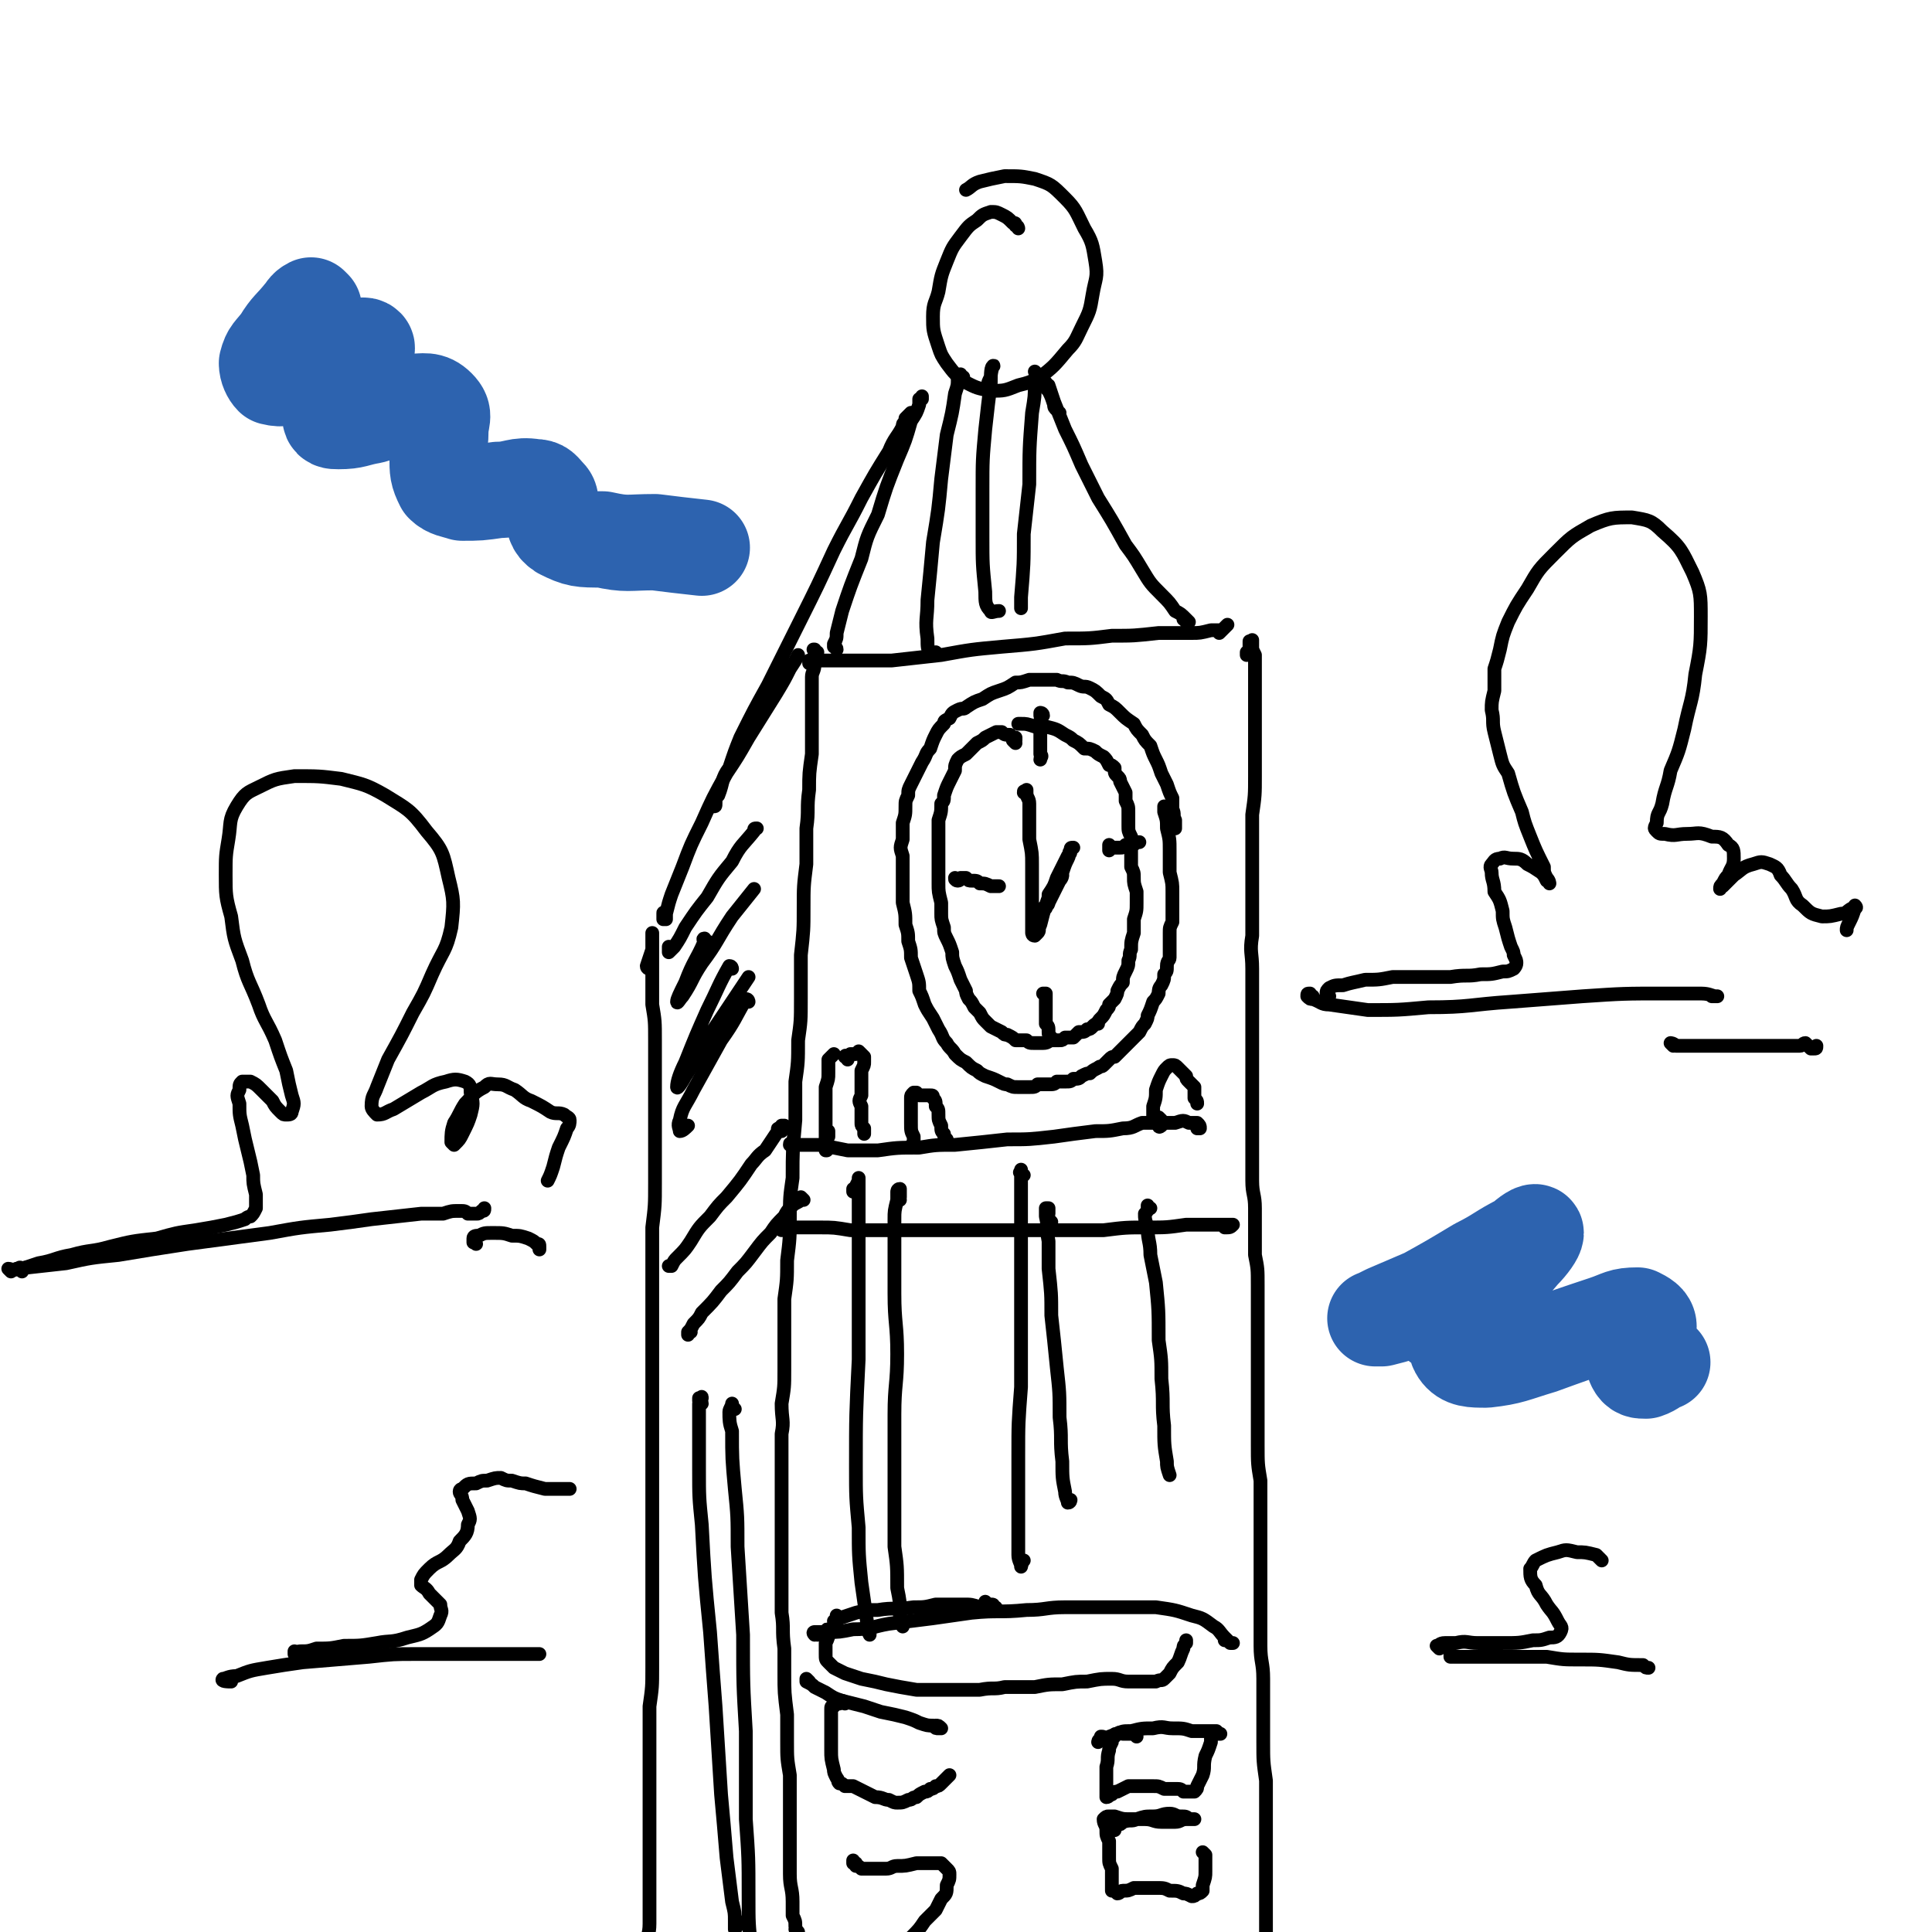 <svg viewBox='0 0 702 702' version='1.1' xmlns='http://www.w3.org/2000/svg' xmlns:xlink='http://www.w3.org/1999/xlink'><g fill='none' stroke='#000000' stroke-width='5' stroke-linecap='round' stroke-linejoin='round'><path d='M236,352c0,0 -1,0 -1,-1 1,-3 1,-3 2,-6 0,-2 0,-2 0,-5 0,0 0,0 0,-1 0,0 0,0 0,0 0,1 0,1 0,1 0,3 0,3 0,5 0,5 0,5 0,9 0,5 0,5 0,11 1,6 1,6 1,13 0,7 0,7 0,15 0,7 0,7 0,14 0,12 0,12 0,23 0,8 0,8 -1,16 0,9 0,9 0,17 0,8 0,8 0,16 0,7 0,7 0,14 0,8 0,8 0,16 0,7 0,7 0,14 0,8 0,8 0,16 0,8 0,8 0,15 0,7 0,7 0,14 0,6 0,6 0,13 0,6 0,6 0,12 0,7 0,7 0,13 0,7 0,7 -1,14 0,5 0,5 0,10 0,6 0,6 0,11 0,6 0,6 0,11 0,6 0,6 0,12 0,5 0,5 0,11 0,6 0,6 0,12 0,6 0,6 0,12 0,4 -1,4 -1,9 0,5 0,5 0,10 0,2 0,2 0,4 0,1 0,1 0,3 0,0 0,0 0,0 -1,-2 -1,-2 -1,-5 '/><path d='M242,333c-1,-1 -1,-2 -1,-1 0,0 0,0 0,1 0,0 0,0 0,1 1,0 1,0 1,0 0,0 0,0 0,0 0,0 0,0 0,0 0,-1 0,-1 0,-2 1,-4 1,-4 2,-7 2,-5 2,-5 4,-10 3,-8 3,-8 7,-16 4,-9 4,-9 9,-18 4,-6 4,-6 8,-13 5,-8 5,-8 10,-16 3,-5 3,-5 5,-9 2,-3 2,-3 3,-5 '/><path d='M295,241c0,0 -1,-1 -1,-1 0,0 0,0 0,0 0,1 0,1 0,1 0,0 0,0 0,0 1,0 0,0 1,0 0,-1 0,-1 0,-1 1,0 1,0 2,0 1,0 1,0 2,0 2,0 2,0 5,0 4,0 4,0 7,0 7,0 7,0 13,0 9,-1 9,-1 18,-2 11,-2 11,-2 22,-3 12,-1 12,-1 23,-3 9,0 9,0 17,-1 8,0 8,0 17,-1 6,0 6,0 12,0 3,0 3,0 7,-1 1,0 1,0 3,0 0,0 0,0 0,1 0,0 0,0 0,0 0,0 0,0 1,-1 0,0 0,0 0,0 1,-1 1,-1 2,-2 '/><path d='M454,238c0,0 -1,0 -1,-1 0,0 0,1 0,1 1,-1 1,-1 1,-2 0,-1 0,-1 0,-2 0,-1 0,-1 0,-1 1,0 1,0 1,0 0,0 0,-1 0,0 0,0 0,0 0,0 0,1 0,1 0,2 0,1 0,1 1,3 0,2 0,2 0,4 0,5 0,5 0,9 0,3 0,3 0,6 0,6 0,6 0,11 0,7 0,7 0,14 0,7 0,7 -1,14 0,7 0,7 0,15 0,7 0,7 0,14 0,8 0,8 0,15 -1,6 0,6 0,12 0,8 0,8 0,15 0,8 0,8 0,15 0,8 0,8 0,16 0,8 0,8 0,15 0,8 0,8 0,16 0,5 1,5 1,10 0,8 0,8 0,17 1,5 1,5 1,11 0,7 0,7 0,13 0,8 0,8 0,16 0,6 0,6 0,13 0,8 0,8 0,16 0,7 0,7 1,13 0,6 0,6 0,12 0,6 0,6 0,12 0,6 0,6 0,13 0,6 0,6 0,12 0,5 0,5 0,11 0,6 1,6 1,12 0,7 0,7 0,13 0,5 0,5 0,10 0,7 0,7 1,14 0,5 0,5 0,9 0,6 0,6 0,12 0,5 0,5 0,11 0,5 0,5 0,11 0,4 0,4 0,9 0,6 0,6 0,13 0,3 0,3 0,6 0,2 1,3 1,5 0,0 0,0 -1,0 '/><path d='M297,237c-1,0 -1,-1 -1,-1 -1,0 0,0 0,0 0,0 0,0 0,0 0,0 0,0 0,0 0,1 0,1 0,2 0,2 0,2 0,3 0,3 -1,3 -1,5 0,4 0,4 0,8 0,4 0,4 0,9 0,6 0,6 0,11 -1,7 -1,7 -1,13 -1,7 0,7 -1,14 0,7 0,7 0,13 -1,8 -1,8 -1,16 0,8 0,8 -1,17 0,8 0,8 0,16 0,8 0,8 -1,15 0,8 0,8 -1,15 0,7 0,7 0,14 -1,11 -1,11 -1,21 -1,7 -1,7 -1,14 0,8 0,8 -1,16 0,7 0,7 -1,14 0,7 0,7 0,13 0,7 0,7 0,13 0,6 0,6 -1,12 0,6 1,6 0,11 0,7 0,7 0,14 0,7 0,7 0,14 0,7 0,7 0,13 0,7 0,7 0,13 0,5 0,5 0,11 1,6 0,6 1,13 0,4 0,4 0,9 0,7 0,7 1,15 0,5 0,5 0,10 0,6 0,6 1,12 0,6 0,6 0,13 0,6 0,6 0,12 0,6 0,6 0,11 0,5 1,5 1,10 0,3 0,3 0,5 1,2 1,2 1,4 0,1 1,2 1,2 0,0 -1,-1 -1,-1 '/><path d='M427,301c0,0 -1,0 -1,-1 0,0 0,1 0,1 0,0 1,0 1,0 0,0 0,0 0,-1 0,-1 0,-1 0,-2 -1,-2 0,-2 -1,-4 0,-2 0,-2 0,-4 -1,-2 -1,-2 -2,-5 -1,-2 -1,-2 -2,-4 -1,-3 -1,-3 -2,-5 -1,-2 -1,-2 -2,-5 -2,-2 -2,-2 -3,-4 -2,-2 -2,-2 -3,-4 -3,-2 -3,-2 -5,-4 -2,-2 -2,-2 -4,-3 -1,-2 -1,-2 -3,-3 -2,-2 -2,-2 -4,-3 -2,-1 -2,0 -4,-1 -2,-1 -2,-1 -4,-1 -2,-1 -2,0 -4,-1 -2,0 -2,0 -4,0 -1,0 -1,0 -2,0 -2,0 -2,0 -4,0 -3,1 -3,1 -5,1 -3,2 -3,2 -6,3 -3,1 -3,1 -6,3 -3,1 -3,1 -6,3 -1,1 -1,0 -3,1 -2,1 -2,1 -3,3 -2,1 -2,1 -2,2 -2,2 -2,2 -3,4 -1,2 -1,2 -2,5 -2,2 -1,2 -3,5 -1,2 -1,2 -2,4 -1,2 -1,2 -2,4 -1,2 -1,2 -1,4 -1,2 -1,2 -1,4 0,3 0,3 -1,6 0,3 0,3 0,6 -1,3 -1,3 0,6 0,3 0,3 0,6 0,3 0,3 0,6 0,3 0,3 0,5 1,4 1,4 1,8 1,3 1,3 1,6 1,3 1,3 1,6 1,3 1,3 2,6 1,3 1,3 1,6 1,2 1,2 2,5 1,2 1,2 3,5 1,2 1,2 2,4 2,3 1,3 3,5 1,2 2,2 3,4 2,2 2,2 4,3 2,2 2,2 4,3 1,1 1,1 3,2 3,1 3,1 5,2 2,1 2,1 3,1 2,1 2,1 4,1 2,0 2,0 4,0 2,0 2,0 3,-1 2,0 2,0 4,0 2,0 2,0 3,-1 2,0 2,0 3,0 2,0 2,0 3,-1 2,0 2,0 3,-1 2,-1 2,-1 3,-1 1,-1 1,-1 3,-2 1,-1 1,0 2,-1 1,-1 1,-1 2,-2 1,-1 1,-1 2,-1 2,-2 2,-2 3,-3 1,-1 1,-1 2,-2 1,-1 1,-1 2,-2 1,-1 1,-1 2,-2 1,-2 1,-2 2,-3 1,-2 1,-2 1,-3 1,-2 1,-2 2,-5 1,-1 1,-1 2,-3 0,-1 0,-2 1,-3 1,-2 1,-2 1,-4 1,-1 1,-1 1,-3 0,-2 1,-2 1,-3 0,-2 0,-3 0,-5 0,-2 0,-2 0,-4 0,-2 0,-2 1,-4 0,-3 0,-3 0,-6 0,-2 0,-2 0,-5 0,-3 0,-3 -1,-7 0,-4 0,-4 0,-8 0,-4 0,-4 -1,-8 0,-3 0,-3 -1,-6 0,-1 0,-1 0,-2 '/><path d='M369,270c0,0 -1,-1 -1,-1 0,0 0,0 1,0 0,0 0,0 0,0 0,0 0,0 0,-1 -1,0 -1,0 -2,-1 -2,0 -2,0 -3,-1 -1,0 -1,0 -2,0 -2,1 -2,1 -4,2 -1,1 -1,1 -3,2 -1,1 -1,1 -2,2 -1,1 -1,1 -2,2 -2,1 -2,1 -3,2 -1,2 -1,2 -1,4 -1,2 -1,2 -2,4 -1,2 -1,2 -2,5 0,2 0,2 -1,3 0,3 0,3 -1,6 0,2 0,2 0,4 0,2 0,2 0,4 0,2 0,2 0,5 0,2 0,2 0,5 0,2 0,2 0,5 0,3 0,3 1,7 0,2 0,2 0,4 0,2 0,2 1,5 0,2 0,2 1,4 1,2 1,2 2,5 0,2 0,2 1,5 1,2 1,2 2,5 1,2 1,2 2,4 0,1 0,1 1,3 1,1 1,1 2,3 1,1 1,1 2,2 1,2 1,2 2,3 1,1 1,1 2,2 2,1 2,1 4,2 1,1 1,1 2,1 2,1 2,1 3,2 2,0 2,0 4,0 1,1 1,1 3,1 2,0 2,0 3,0 2,0 2,-1 3,-1 2,0 2,0 3,0 1,0 1,0 2,-1 2,0 2,0 3,0 1,-1 1,-1 2,-2 2,0 2,0 3,-1 1,0 1,0 2,-1 1,-1 1,-1 2,-1 0,-1 0,-1 1,-2 1,-1 1,-1 2,-3 1,-1 1,-1 1,-2 1,-1 1,-1 2,-2 1,-2 1,-2 1,-3 1,-2 1,-2 2,-3 0,-2 0,-2 1,-4 1,-2 1,-2 1,-4 1,-2 0,-2 1,-4 0,-3 0,-3 1,-6 0,-3 0,-3 0,-5 1,-3 1,-3 1,-6 0,-2 0,-2 0,-4 -1,-3 -1,-3 -1,-5 0,-2 0,-2 -1,-4 0,-1 0,-1 0,-3 0,-3 0,-3 0,-5 0,-1 0,-1 0,-3 -1,-2 -1,-2 -1,-4 0,-3 0,-3 0,-5 0,-2 0,-2 -1,-4 0,-1 0,-1 0,-3 -1,-2 -1,-2 -2,-4 0,-1 0,-1 -1,-2 -1,-1 -1,-1 -1,-3 -1,-1 -1,-1 -2,-1 -1,-2 -1,-2 -2,-3 -2,-1 -2,-1 -3,-2 -2,-1 -2,-1 -4,-1 -2,-2 -2,-2 -4,-3 -1,-1 -1,-1 -3,-2 -3,-2 -3,-2 -7,-3 -2,-1 -2,0 -4,0 -3,-1 -3,-1 -5,-1 -1,0 -1,0 -1,0 '/><path d='M373,289c0,-1 -1,-1 -1,-1 0,-1 0,0 1,-1 0,0 0,0 0,0 0,0 0,0 0,0 0,1 0,1 0,1 0,2 1,2 1,4 0,2 0,2 0,5 0,4 0,4 0,8 1,5 1,5 1,9 0,6 0,6 0,11 0,5 0,5 0,9 0,2 0,3 0,5 0,0 0,1 1,1 0,0 0,0 1,-1 1,-1 0,-1 1,-3 1,-4 1,-4 2,-7 1,-3 1,-3 3,-7 1,-3 1,-2 3,-5 1,-3 1,-3 2,-5 1,-2 0,-2 1,-3 0,-1 0,-1 1,-1 0,0 0,0 0,0 0,0 -1,0 -1,1 0,1 0,1 -1,2 -1,2 -1,2 -2,4 -1,2 -1,2 -2,4 -1,3 -1,3 -3,6 0,2 0,2 -1,4 0,0 -1,1 -1,1 0,0 1,0 1,0 0,-1 1,-1 1,-2 1,-2 1,-2 2,-4 1,-2 1,-2 2,-4 1,-1 1,-2 1,-2 0,0 0,0 -1,1 -1,2 -1,2 -2,4 -1,2 -1,2 -2,4 '/><path d='M348,320c-1,0 -1,-1 -1,-1 0,0 0,0 0,0 0,1 0,0 1,1 0,0 0,0 0,0 1,0 1,-1 1,-1 1,0 1,0 2,0 1,1 1,1 2,1 2,0 2,0 3,1 2,0 2,0 4,1 1,0 1,0 3,0 '/><path d='M380,362c0,-1 -1,-1 -1,-1 0,0 0,0 0,0 1,0 1,0 1,0 0,0 0,0 0,0 0,1 0,1 0,2 0,2 0,2 0,4 0,2 0,2 0,5 1,1 1,1 1,3 0,1 0,1 1,2 0,1 0,1 0,1 '/><path d='M404,308c0,0 -1,-1 -1,-1 0,0 0,0 0,1 0,0 0,0 0,0 0,0 0,1 0,1 0,0 0,-1 1,-1 0,0 0,0 1,0 1,0 1,0 2,0 1,0 1,0 2,-1 1,0 1,0 2,0 1,0 1,0 2,-1 0,0 0,0 1,0 '/><path d='M379,260c0,-1 -1,-1 -1,-1 0,0 0,0 0,0 0,0 0,0 0,1 1,1 0,1 0,2 0,1 0,1 0,3 0,2 0,2 0,4 0,3 0,3 0,5 1,1 0,1 0,2 '/><path d='M288,417c0,-1 -1,-1 -1,-1 0,-1 0,0 1,0 1,0 2,0 4,0 3,0 3,0 6,0 5,1 5,1 10,2 5,0 5,0 11,0 7,-1 7,-1 15,-1 6,-1 6,-1 13,-1 10,-1 10,-1 19,-2 8,0 8,0 17,-1 7,-1 7,-1 15,-2 5,0 5,0 10,-1 4,0 4,-1 7,-2 3,0 3,0 5,0 4,0 4,0 7,0 3,-1 3,-1 5,0 2,0 2,0 3,0 1,1 1,1 1,2 0,0 -1,0 -1,0 '/><path d='M284,447c0,0 -1,-1 -1,-1 0,0 1,1 2,1 2,0 2,-1 4,-1 5,0 5,0 9,0 5,0 5,0 11,1 6,0 6,0 12,0 8,0 8,0 15,0 7,0 7,0 14,0 10,0 10,0 19,0 8,0 8,0 16,0 8,0 8,0 16,0 8,-1 8,-1 16,-1 7,0 7,0 14,-1 4,0 4,0 8,0 4,0 4,0 7,0 1,0 1,0 2,0 0,0 0,0 0,0 -1,1 -1,1 -3,1 '/><path d='M284,411c-1,0 -2,-1 -1,-1 0,0 1,0 1,-1 1,0 1,0 1,0 0,0 0,0 0,0 -2,2 -2,2 -3,3 -2,3 -2,3 -4,6 -3,2 -3,3 -5,5 -4,6 -4,6 -9,12 -3,3 -3,3 -6,7 -4,4 -4,4 -7,9 -2,3 -2,3 -5,6 -1,1 -1,1 -2,3 0,0 0,0 -1,0 '/><path d='M292,436c0,0 -1,-1 -1,-1 0,0 0,0 0,1 -1,1 -2,1 -3,2 -2,2 -2,2 -3,4 -3,3 -3,3 -5,6 -3,3 -3,3 -6,7 -3,4 -3,4 -6,7 -3,4 -3,4 -6,7 -3,4 -3,4 -7,8 -1,2 -1,2 -3,4 -1,2 -1,2 -2,3 0,0 0,1 0,1 0,0 0,-1 1,-1 '/><path d='M301,412c0,-1 0,-1 -1,-1 0,0 1,0 1,0 0,1 0,1 0,2 -1,1 -1,1 -1,2 0,1 0,1 0,1 0,1 0,1 0,2 1,0 0,0 0,0 0,0 0,0 0,0 0,0 0,0 0,0 0,-3 0,-3 0,-5 0,-4 0,-4 0,-7 0,-5 0,-5 0,-11 1,-3 1,-3 1,-5 0,-2 0,-2 0,-4 0,0 0,0 0,-1 0,0 0,0 0,0 0,0 0,0 0,0 0,0 0,0 0,0 0,0 0,0 0,0 0,0 0,0 0,0 1,-1 1,-1 2,-2 0,0 0,0 0,0 '/><path d='M308,385c0,-1 -1,-1 -1,-1 0,-1 1,0 1,0 1,0 1,-1 1,-1 1,0 1,0 2,0 1,0 1,-1 1,-1 1,1 1,1 1,1 1,1 1,1 1,1 0,1 0,1 0,2 0,1 0,1 -1,3 0,2 0,2 0,4 0,3 0,3 0,5 -1,2 -1,2 0,4 0,3 0,3 0,6 0,1 0,1 1,2 0,1 0,1 0,2 0,0 0,0 0,0 '/><path d='M333,417c-1,-1 -1,-1 -1,-1 -1,-1 0,0 0,0 0,0 0,0 0,-1 0,-1 0,-1 0,-2 -1,-2 -1,-2 -1,-5 0,-2 0,-2 0,-5 0,-2 0,-2 0,-4 0,-1 0,-1 1,-2 0,0 0,0 1,0 0,0 0,1 1,1 0,0 0,0 1,0 1,0 1,0 2,0 0,0 0,0 0,0 1,0 1,0 1,0 1,0 1,0 1,1 1,1 1,1 1,3 1,1 1,1 1,3 0,2 0,2 1,4 0,2 0,2 1,3 0,1 0,1 1,2 '/><path d='M422,407c0,0 -1,-1 -1,-1 0,0 1,1 1,2 0,0 0,0 0,1 0,0 0,0 0,0 0,0 -1,1 -1,0 -1,-1 -1,-1 -2,-3 0,-2 0,-2 0,-4 1,-3 1,-3 1,-6 1,-3 1,-3 2,-5 1,-2 1,-2 2,-3 1,-1 1,-1 2,-1 1,0 1,0 2,1 0,0 0,0 1,1 1,1 1,1 2,2 0,1 0,1 1,2 1,1 1,1 2,2 0,2 0,2 0,4 1,1 1,1 1,2 '/><path d='M311,433c0,0 -1,0 -1,-1 0,0 0,1 0,1 1,-2 1,-2 2,-4 0,-1 0,-1 0,-1 0,1 0,1 0,3 0,3 0,3 0,7 0,7 0,7 0,14 0,10 0,10 0,20 0,11 0,11 0,22 -1,20 -1,20 -1,39 0,11 0,11 1,22 0,10 0,10 1,20 1,7 1,7 2,14 0,2 0,3 1,5 0,0 0,0 0,-1 0,0 0,0 0,0 '/><path d='M327,436c0,0 -1,0 -1,-1 0,0 0,0 1,0 0,-1 0,-2 0,-3 -1,0 -1,1 -1,1 0,2 0,2 0,3 -1,4 -1,4 -1,7 0,6 0,6 0,12 0,7 0,7 0,15 0,11 1,11 1,22 0,11 -1,11 -1,22 0,13 0,13 0,27 0,11 0,11 0,21 1,7 1,7 1,15 1,5 1,5 1,9 0,3 0,3 1,5 0,0 0,0 0,0 0,-1 0,-1 0,-1 '/><path d='M372,427c-1,0 -1,-1 -1,-1 -1,0 0,0 0,0 0,0 0,-1 0,-1 0,1 0,1 0,2 0,3 0,3 0,6 0,4 0,4 0,8 0,10 0,10 0,20 0,9 0,9 0,18 0,12 0,12 0,25 -1,13 -1,13 -1,25 0,11 0,11 0,22 0,7 0,7 0,14 0,2 1,3 1,4 0,1 0,-1 1,-2 '/><path d='M382,444c0,0 -1,-1 -1,-1 -1,-1 0,-1 0,-2 0,-1 0,-1 0,-2 0,0 -1,0 -1,0 0,1 0,1 0,3 1,4 0,4 1,9 0,5 0,5 0,10 1,9 1,9 1,17 1,9 1,9 2,19 1,9 1,9 1,18 1,8 0,8 1,16 0,6 0,6 1,11 0,2 1,3 1,4 1,0 1,-1 1,-1 '/><path d='M418,439c0,0 -1,0 -1,-1 0,0 0,1 0,1 0,1 0,1 -1,2 0,2 0,2 1,5 0,5 1,5 1,10 1,5 1,5 2,10 1,10 1,10 1,21 1,7 1,7 1,14 1,9 0,9 1,17 0,7 0,7 1,13 0,2 0,2 1,5 '/><path d='M260,292c0,0 -1,-1 -1,-1 0,0 0,1 0,2 0,0 0,0 0,0 1,0 1,0 1,-1 0,-2 0,-2 1,-3 2,-5 1,-6 4,-10 2,-6 2,-6 4,-11 5,-10 5,-10 10,-19 6,-12 6,-12 12,-24 6,-12 6,-12 12,-25 5,-10 5,-9 10,-19 5,-9 5,-9 10,-17 2,-5 3,-5 5,-9 0,-1 0,-1 1,-2 0,0 0,0 0,-1 0,0 0,0 0,0 0,0 0,0 0,0 0,0 0,0 0,0 1,-1 1,-1 2,-2 0,0 0,0 1,0 '/><path d='M385,150c-1,-1 -1,-1 -1,-1 -1,-1 -1,-1 -1,-2 -1,-3 -1,-3 -2,-5 -1,-1 -1,-1 -1,-2 0,-1 0,-1 0,-1 0,0 0,1 1,1 1,3 1,3 2,6 2,5 2,5 4,10 3,6 3,6 6,13 3,6 3,6 6,12 5,8 5,8 10,17 3,4 3,4 6,9 3,5 3,5 7,9 3,3 3,3 5,6 2,1 2,1 4,3 0,0 0,0 1,1 0,0 0,0 0,0 0,0 0,0 -1,0 0,-1 0,-1 -1,-1 '/><path d='M304,236c0,-1 -1,-1 -1,-1 0,-1 0,0 0,-1 1,-2 1,-2 1,-4 1,-4 1,-4 2,-8 3,-9 3,-9 7,-19 2,-8 2,-8 6,-16 3,-10 3,-10 7,-20 3,-7 3,-7 5,-14 2,-3 2,-3 3,-6 0,-1 0,-1 0,-1 0,0 0,0 0,-1 0,0 0,0 0,0 1,0 1,0 1,0 0,-1 0,-1 0,-1 '/><path d='M370,83c0,0 0,-1 -1,-1 0,-1 0,-1 -1,-1 -2,-2 -2,-2 -4,-3 -2,-1 -2,-1 -4,-1 -3,1 -3,1 -5,3 -3,2 -3,2 -6,6 -3,4 -3,4 -5,9 -2,5 -2,5 -3,11 -1,4 -2,4 -2,9 0,5 0,5 2,11 1,3 1,3 3,6 3,4 3,4 7,7 4,2 4,2 9,3 5,0 5,0 10,-2 4,-1 4,-1 8,-3 5,-4 5,-4 10,-10 3,-3 3,-4 5,-8 3,-6 3,-6 4,-12 1,-6 2,-6 1,-12 -1,-6 -1,-7 -4,-12 -3,-6 -3,-7 -7,-11 -5,-5 -5,-5 -11,-7 -5,-1 -5,-1 -11,-1 -5,1 -5,1 -9,2 -3,1 -3,2 -5,3 '/><path d='M350,137c-1,0 -1,-1 -1,-1 -1,1 0,1 -1,2 0,2 0,2 -1,5 -1,7 -1,7 -3,15 -1,8 -1,8 -2,16 -1,11 -1,11 -3,23 -1,11 -1,11 -2,21 0,7 -1,7 0,14 0,3 0,4 1,5 0,1 1,0 2,0 '/><path d='M360,141c0,0 -1,0 -1,-1 0,-1 0,-1 1,-3 0,-2 1,-5 1,-4 -1,0 -1,3 -1,6 -1,8 -1,8 -2,17 -1,11 -1,11 -1,22 0,8 0,8 0,17 0,10 0,10 1,20 0,4 0,5 2,7 0,1 1,0 3,0 '/><path d='M377,136c0,0 0,0 -1,-1 0,0 1,1 1,1 0,1 0,1 -1,3 0,5 0,5 -1,11 -1,13 -1,13 -1,26 -1,9 -1,9 -2,18 0,11 0,11 -1,23 0,2 0,2 0,4 '/><path d='M244,345c0,0 -1,-1 -1,-1 0,0 0,1 0,1 0,0 0,1 0,1 1,-1 1,-1 2,-2 2,-3 2,-3 4,-7 4,-6 4,-6 8,-11 4,-7 4,-7 9,-13 3,-6 4,-6 8,-11 0,-1 0,-1 1,-1 '/><path d='M257,342c-1,0 -1,0 -1,-1 -1,0 0,1 0,1 -3,7 -4,7 -7,15 -2,4 -3,6 -3,7 0,1 1,-1 2,-2 4,-6 3,-6 7,-12 6,-8 5,-8 11,-17 4,-5 4,-5 8,-10 '/><path d='M266,352c0,0 0,-1 -1,-1 -4,7 -4,8 -8,16 -4,9 -4,9 -8,19 -2,4 -3,7 -3,9 0,1 2,-2 3,-4 4,-6 4,-6 7,-12 6,-9 6,-9 12,-18 2,-3 2,-3 4,-6 '/><path d='M272,364c0,0 0,-1 -1,-1 -4,7 -4,8 -9,15 -5,9 -5,9 -10,18 -3,6 -4,6 -5,11 -1,2 0,3 0,4 1,0 2,-1 3,-2 '/><path d='M267,512c-1,-1 -1,-1 -1,-1 0,-1 0,0 0,0 0,0 0,-1 0,-1 0,1 -1,2 -1,3 0,3 0,4 1,7 0,10 0,10 1,21 1,10 1,10 1,21 1,16 1,16 2,32 0,18 0,18 1,35 0,16 0,16 0,32 1,14 1,14 1,28 0,10 0,10 1,19 0,5 0,5 0,10 1,2 1,3 1,3 0,1 0,-1 0,-1 1,-5 0,-5 0,-9 '/><path d='M255,510c0,-1 -1,-1 -1,-1 0,-1 0,-1 0,-1 1,0 1,-1 1,0 0,0 -1,1 -1,2 0,5 0,5 0,9 0,8 0,8 0,15 0,10 0,10 1,20 1,19 1,19 3,39 1,14 1,14 2,27 1,16 1,16 2,32 1,11 1,11 2,23 1,8 1,8 2,16 1,4 1,4 1,7 0,1 0,2 0,3 0,0 0,0 0,0 1,-1 1,-2 1,-3 '/><path d='M305,588c0,0 -1,-1 -1,-1 0,0 0,1 0,1 0,1 0,1 -1,1 0,0 0,0 0,0 1,0 1,0 2,-1 3,-1 3,-1 6,-2 4,-1 4,-1 8,-1 6,-1 6,0 13,-1 4,0 4,0 8,-1 5,0 5,0 10,0 3,0 3,0 6,1 3,0 3,0 5,0 0,1 0,1 1,1 0,0 0,0 0,0 0,-1 0,-1 -1,-1 0,-1 0,-1 -1,-1 -1,0 -1,0 -2,-1 '/><path d='M297,594c0,0 -1,-1 -1,-1 0,0 -1,0 0,1 0,0 0,-1 0,-1 3,0 3,0 5,0 4,0 4,0 9,-1 7,0 7,-1 13,-2 8,-1 8,-1 16,-2 7,-1 7,-1 14,-2 10,-1 10,0 20,-1 7,0 7,-1 14,-1 9,0 9,0 17,0 8,0 8,0 16,0 7,1 7,1 13,3 4,1 4,1 8,4 2,1 2,2 4,4 1,1 1,1 2,2 0,0 1,0 1,0 0,0 -1,0 -1,0 -1,-1 -1,-1 -2,-1 '/><path d='M302,593c-1,0 -1,-1 -1,-1 -1,0 0,0 0,1 0,2 0,2 -1,4 0,2 0,2 0,4 0,2 0,2 1,3 1,1 1,1 2,2 2,1 2,1 4,2 3,1 3,1 6,2 5,1 5,1 9,2 5,1 5,1 11,2 4,0 4,0 9,0 7,0 7,0 14,0 5,-1 5,0 9,-1 5,0 5,0 11,0 5,-1 5,-1 10,-1 5,-1 5,-1 9,-1 5,-1 5,-1 9,-1 3,0 3,1 6,1 2,0 2,0 4,0 2,0 2,0 4,0 1,0 1,0 2,0 2,-1 2,0 3,-1 1,-1 1,-1 2,-2 1,-2 1,-2 3,-4 1,-2 1,-3 2,-5 0,-1 0,-1 1,-2 0,0 0,0 0,-1 0,0 0,0 0,0 0,0 0,0 0,0 '/><path d='M401,632c0,-1 0,-1 -1,-1 0,0 0,0 0,1 -1,0 -1,1 -1,1 0,0 1,-1 2,-1 2,-1 2,-1 5,-2 2,-1 2,-1 5,-1 4,-1 4,-1 8,-1 4,-1 4,0 7,0 4,0 4,0 7,1 3,0 3,0 6,0 1,0 1,0 3,0 1,1 1,1 1,1 0,0 1,0 0,0 0,0 0,0 -1,0 -1,0 -1,0 -1,0 '/><path d='M413,631c-1,-1 -1,-1 -1,-1 -1,0 0,0 -1,0 -1,0 -1,0 -3,0 -1,0 -1,-1 -2,0 -1,0 -1,0 -1,1 -1,0 -1,1 -1,2 -1,2 -1,2 -1,3 -1,3 0,3 -1,6 0,3 0,3 0,6 0,2 0,2 0,4 0,0 0,1 0,1 1,0 1,-1 2,-1 1,-1 1,-1 2,-1 2,-1 2,-1 4,-2 2,0 2,0 4,0 3,0 3,0 5,0 2,0 2,0 4,1 2,0 2,0 4,0 2,0 2,0 3,1 1,0 1,0 2,0 1,0 1,0 2,0 1,-1 1,-1 1,-2 1,-2 1,-2 2,-4 1,-3 0,-3 1,-7 1,-2 1,-2 2,-5 0,-1 0,-2 0,-2 0,0 0,0 0,1 '/><path d='M405,665c0,0 -1,0 -1,-1 0,0 0,1 0,0 1,0 1,0 2,-1 1,0 1,0 2,-1 3,-1 3,0 5,-1 3,-1 3,-1 6,-1 3,0 3,-1 6,-1 2,0 2,1 4,1 2,0 2,0 3,1 1,0 1,0 2,0 0,0 0,0 0,0 0,0 0,0 -1,0 -1,0 -1,0 -2,0 -2,0 -2,1 -4,1 -3,0 -3,0 -5,0 -3,0 -3,-1 -6,-1 -3,0 -3,0 -5,0 -3,0 -3,0 -6,-1 -1,0 -1,0 -2,0 -1,0 -1,0 -2,1 0,0 0,0 0,0 0,2 1,2 1,4 0,2 0,2 1,4 0,3 0,3 0,6 0,2 0,2 1,4 0,3 0,3 0,5 0,1 0,2 0,3 1,0 1,0 2,1 1,0 1,-1 2,-1 2,0 2,0 4,-1 2,0 2,0 5,0 1,0 1,0 3,0 3,0 3,0 5,1 3,0 3,0 5,1 1,0 1,0 3,1 1,0 1,0 2,-1 1,0 1,0 2,-1 0,-1 0,-1 0,-2 1,-3 1,-3 1,-5 0,-2 0,-2 0,-3 0,-2 0,-2 0,-3 -1,-1 -1,-1 -1,-1 0,0 0,0 0,0 '/><path d='M294,611c0,0 -1,-1 -1,-1 0,0 0,1 0,1 2,1 2,1 3,2 2,1 2,1 4,2 3,2 3,2 6,3 4,1 4,1 8,2 3,1 3,1 6,2 5,1 5,1 9,2 3,1 3,1 5,2 3,1 3,1 5,1 1,1 1,1 2,1 1,0 1,0 1,0 -1,-1 -1,-1 -2,-1 '/><path d='M307,619c0,0 0,-1 -1,-1 0,0 0,0 -1,1 -1,0 -1,0 -2,0 0,0 0,0 0,1 -1,0 -1,0 -1,1 0,2 0,2 0,4 0,3 0,3 0,6 0,3 0,3 0,5 0,3 0,3 1,7 0,1 0,1 1,3 1,1 0,1 1,2 1,0 1,0 2,1 2,0 2,0 3,0 2,1 2,1 4,2 2,1 2,1 4,2 3,0 3,1 5,1 2,1 2,1 3,1 2,0 2,0 4,-1 2,0 1,-1 3,-1 1,-1 1,-1 3,-2 1,0 1,0 2,-1 1,0 1,0 2,-1 1,0 1,0 2,-1 1,-1 1,-1 2,-2 0,0 0,0 1,-1 0,0 0,0 0,0 '/><path d='M311,677c0,0 -1,0 -1,-1 0,0 0,1 0,1 1,0 1,0 1,1 1,0 1,0 2,1 2,0 2,0 4,0 2,0 3,0 5,0 2,0 2,-1 4,-1 3,0 3,0 7,-1 2,0 2,0 4,0 2,0 3,0 5,0 1,1 1,1 2,2 1,1 1,1 1,2 0,2 0,2 -1,4 0,3 0,3 -2,5 -1,2 -1,2 -2,4 -2,2 -2,2 -4,4 -2,3 -2,3 -5,6 -2,2 -2,2 -5,4 -2,2 -2,3 -4,4 -1,0 -1,0 -2,-1 0,0 0,0 0,-1 '/><path d='M477,362c-1,0 -1,-1 -1,-1 -1,0 -1,0 -1,1 0,0 0,0 0,0 1,1 1,1 2,1 3,1 3,2 6,2 7,1 7,1 14,2 11,0 11,0 22,-1 15,0 15,-1 30,-2 13,-1 13,-1 26,-2 15,-1 15,-1 30,-1 5,0 5,0 11,0 4,0 4,0 7,1 1,0 1,0 1,0 0,0 -1,0 -2,0 '/><path d='M483,362c0,0 -1,0 -1,-1 0,0 0,0 0,0 0,-1 0,-1 1,-2 2,-1 2,-1 5,-1 3,-1 4,-1 8,-2 5,0 5,0 10,-1 6,0 6,0 12,0 5,0 5,0 9,0 6,-1 6,0 11,-1 4,0 4,0 8,-1 2,0 2,0 4,-1 0,0 1,-1 1,-2 0,-1 0,-1 -1,-3 0,-1 0,-1 -1,-3 -1,-3 -1,-3 -2,-7 -1,-3 -1,-3 -1,-6 -1,-4 -1,-4 -3,-7 0,-4 -1,-4 -1,-7 0,-1 -1,-2 0,-3 1,-1 1,-2 3,-2 2,-1 2,0 5,0 2,0 3,0 5,2 2,1 2,1 5,3 1,1 1,1 2,3 1,0 1,1 1,1 0,0 0,-1 -1,-2 -1,-2 -1,-2 -1,-4 -3,-6 -3,-6 -5,-11 -2,-5 -2,-5 -3,-9 -3,-7 -3,-7 -5,-14 -2,-3 -2,-3 -3,-7 -1,-4 -1,-4 -2,-8 -1,-4 0,-4 -1,-8 0,-3 0,-3 1,-7 0,-4 0,-4 0,-8 1,-3 1,-3 2,-7 1,-5 1,-5 3,-10 3,-6 3,-6 7,-12 4,-7 4,-7 10,-13 6,-6 6,-6 13,-10 7,-3 8,-3 15,-3 6,1 7,1 11,5 7,6 7,7 11,15 3,7 3,8 3,16 0,10 0,11 -2,21 -1,10 -2,10 -4,20 -2,8 -2,8 -5,15 -1,6 -2,6 -3,12 -1,4 -2,3 -2,7 -1,2 -1,2 0,3 1,1 1,1 3,1 4,1 4,0 8,0 4,0 4,-1 9,1 3,0 4,0 6,3 2,1 2,2 2,5 0,3 -1,3 -2,6 -1,1 -1,1 -2,3 -1,1 -1,1 -1,2 0,0 0,-1 1,-1 2,-2 2,-2 4,-4 3,-2 3,-3 7,-4 3,-1 3,-1 6,0 2,1 3,1 4,4 2,2 2,3 4,5 2,3 1,4 4,6 3,3 3,3 7,4 3,0 3,0 7,-1 2,0 2,-1 4,-2 1,0 1,-1 1,-1 1,1 0,1 0,1 -1,3 -1,3 -2,5 -1,2 -1,2 -1,3 '/><path d='M608,380c0,0 -1,-1 -1,-1 0,0 1,0 2,1 1,0 1,0 2,0 3,0 3,0 5,0 5,0 5,0 10,0 6,0 6,0 12,0 5,0 5,0 10,0 3,0 3,0 6,0 1,0 1,-1 2,-1 1,1 1,1 1,1 0,0 0,0 1,1 0,0 0,0 1,0 1,0 1,0 1,-1 '/><path d='M4,462c0,0 -1,-1 -1,-1 1,0 2,1 3,0 9,-1 9,-1 18,-2 9,-2 9,-2 19,-3 12,-2 12,-2 25,-4 15,-2 15,-2 30,-4 11,-2 11,-2 22,-3 8,-1 8,-1 15,-2 9,-1 9,-1 18,-2 4,0 4,0 8,0 3,-1 3,-1 6,-1 2,0 2,0 3,1 1,0 1,0 2,0 0,0 0,0 1,0 1,0 1,0 2,-1 1,0 1,0 1,-1 0,0 0,0 0,0 '/><path d='M8,462c0,-1 -1,-1 -1,-1 0,-1 1,0 1,0 3,-1 3,-1 6,-2 6,-1 6,-2 12,-3 7,-2 7,-1 14,-3 8,-2 8,-2 17,-3 7,-2 7,-2 14,-3 6,-1 6,-1 11,-2 4,-1 4,-1 7,-2 1,-1 2,-1 2,-1 1,-1 1,-1 2,-3 0,-2 0,-2 0,-5 -1,-4 -1,-4 -1,-7 -1,-5 -1,-5 -2,-9 -1,-4 -1,-4 -2,-9 -1,-4 -1,-4 -1,-8 -1,-3 -1,-3 0,-5 0,-2 0,-2 1,-3 1,0 2,0 3,0 2,1 2,1 4,3 2,2 2,2 4,4 1,2 1,2 3,4 1,1 1,1 2,1 1,0 2,0 2,-1 1,-3 1,-3 0,-6 -1,-4 -1,-4 -2,-9 -2,-5 -2,-5 -4,-11 -3,-7 -4,-7 -6,-13 -3,-8 -4,-8 -6,-16 -3,-8 -3,-8 -4,-16 -2,-7 -2,-8 -2,-15 0,-7 0,-7 1,-13 1,-6 0,-7 3,-12 3,-5 4,-5 8,-7 6,-3 6,-3 13,-4 9,0 9,0 17,1 8,2 9,2 16,6 8,5 9,5 15,13 6,7 6,8 8,17 2,8 2,9 1,18 -2,9 -3,8 -7,17 -3,7 -3,7 -7,14 -4,8 -4,8 -9,17 -2,5 -2,5 -4,10 -1,3 -2,3 -2,7 0,1 1,2 2,3 3,0 3,-1 6,-2 5,-3 5,-3 10,-6 4,-2 4,-3 9,-4 3,-1 4,-1 7,0 2,1 2,2 2,4 1,4 1,4 0,8 -1,3 -1,3 -3,7 -1,2 -1,2 -3,4 0,0 -1,-1 -1,-1 0,-3 0,-4 1,-7 2,-3 2,-4 4,-7 3,-3 3,-4 7,-6 2,-2 2,-1 5,-1 3,0 3,1 6,2 3,2 3,3 6,4 4,2 4,2 7,4 2,1 3,0 5,1 1,1 2,1 2,2 0,1 0,2 -1,3 -1,3 -1,3 -3,7 -1,3 -1,3 -2,7 -1,3 -1,3 -2,5 '/><path d='M173,452c0,0 -1,-1 -1,-1 0,0 0,1 0,0 0,0 0,-1 0,-1 0,-1 1,-1 2,-1 2,-1 2,-1 5,-1 4,0 4,0 7,1 3,0 3,0 6,1 2,1 2,1 3,2 1,0 1,0 1,1 0,0 0,0 0,1 '/><path d='M84,611c0,0 -1,0 -1,-1 0,0 1,1 1,1 -1,0 -4,0 -3,-1 1,0 2,-1 5,-1 5,-2 5,-2 11,-3 6,-1 6,-1 13,-2 12,-1 12,-1 24,-2 9,-1 9,-1 17,-1 10,0 10,0 19,0 8,0 8,0 16,0 4,0 4,0 8,0 1,0 2,0 2,0 0,0 -1,0 -2,0 '/><path d='M108,601c0,0 -1,-1 -1,-1 0,0 0,1 0,1 1,0 1,-1 2,-1 3,0 3,0 6,-1 5,0 5,0 10,-1 6,0 6,0 12,-1 5,-1 5,0 11,-2 4,-1 5,-1 8,-3 3,-2 3,-2 4,-5 1,-2 0,-2 0,-4 -2,-2 -2,-2 -4,-4 -1,-2 -2,-2 -3,-3 0,-1 0,-2 0,-2 1,-2 1,-2 3,-4 3,-3 4,-2 7,-5 2,-2 3,-2 4,-5 2,-2 3,-3 3,-6 1,-2 1,-2 0,-5 -1,-2 -1,-2 -2,-4 0,-2 -1,-2 -1,-3 0,-1 1,-1 1,-1 2,-2 2,-2 5,-2 2,-1 2,-1 4,-1 3,-1 3,-1 5,-1 2,1 2,1 4,1 3,1 3,1 5,1 3,1 3,1 7,2 4,0 4,0 9,0 '/><path d='M528,602c-1,0 -1,-1 -1,-1 0,0 0,1 0,1 4,0 4,0 7,0 6,0 6,0 13,0 7,0 7,0 15,0 6,1 6,1 12,1 7,0 7,0 14,1 4,1 4,1 9,1 1,1 1,1 2,1 '/><path d='M523,599c0,0 -1,-1 -1,-1 0,0 0,0 0,0 1,0 1,-1 3,-1 2,0 2,0 4,0 4,-1 4,0 8,0 4,0 4,0 9,0 6,0 6,0 11,-1 3,0 3,0 6,-1 2,0 3,0 4,-2 1,-2 0,-2 -1,-4 -2,-4 -2,-3 -4,-6 -2,-4 -3,-3 -4,-7 -2,-2 -2,-3 -2,-6 1,-1 1,-2 2,-3 4,-2 4,-2 8,-3 3,-1 3,-1 7,0 3,0 3,0 7,1 1,1 1,1 2,2 '/></g>
<g fill='none' stroke='#2D63AF' stroke-width='35' stroke-linecap='round' stroke-linejoin='round'><path d='M523,481c0,0 0,-1 -1,-1 -3,-2 -3,-2 -6,-3 -3,-1 -3,0 -7,0 -3,1 -3,1 -7,2 -1,0 -3,0 -2,0 0,0 2,-1 4,-2 7,-3 7,-3 14,-6 9,-5 9,-5 19,-11 8,-4 8,-5 16,-9 2,-2 5,-4 5,-3 0,1 -2,4 -5,7 -5,6 -5,5 -10,11 -6,8 -7,7 -11,15 -2,5 -4,7 -2,10 2,3 5,3 10,3 9,-1 10,-2 20,-5 11,-4 11,-4 23,-8 6,-2 6,-3 12,-3 2,1 4,2 4,4 0,3 -2,4 -3,8 -1,3 -3,4 -2,6 1,2 2,2 4,2 3,-1 3,-2 6,-3 '/><path d='M114,112c0,0 -1,-1 -1,-1 -2,1 -2,2 -3,3 -4,5 -5,5 -8,10 -3,4 -4,4 -5,8 0,2 1,4 2,5 4,1 5,0 9,-1 6,-2 6,-2 12,-5 5,-3 5,-4 11,-5 1,-1 3,0 2,1 0,3 -2,4 -4,7 -3,5 -4,5 -7,10 -1,3 -3,4 -2,7 0,2 1,2 3,2 6,0 6,-1 12,-2 7,-2 7,-4 15,-5 4,0 6,-1 9,2 3,3 1,4 1,9 0,5 -1,5 -1,9 0,5 0,6 2,10 2,2 4,2 7,3 6,0 6,0 13,-1 6,0 7,-2 13,-1 3,0 3,1 5,3 2,2 0,3 1,6 2,4 1,5 4,7 6,3 7,3 15,3 9,2 9,1 19,1 8,1 8,1 17,2 '/></g>
</svg>